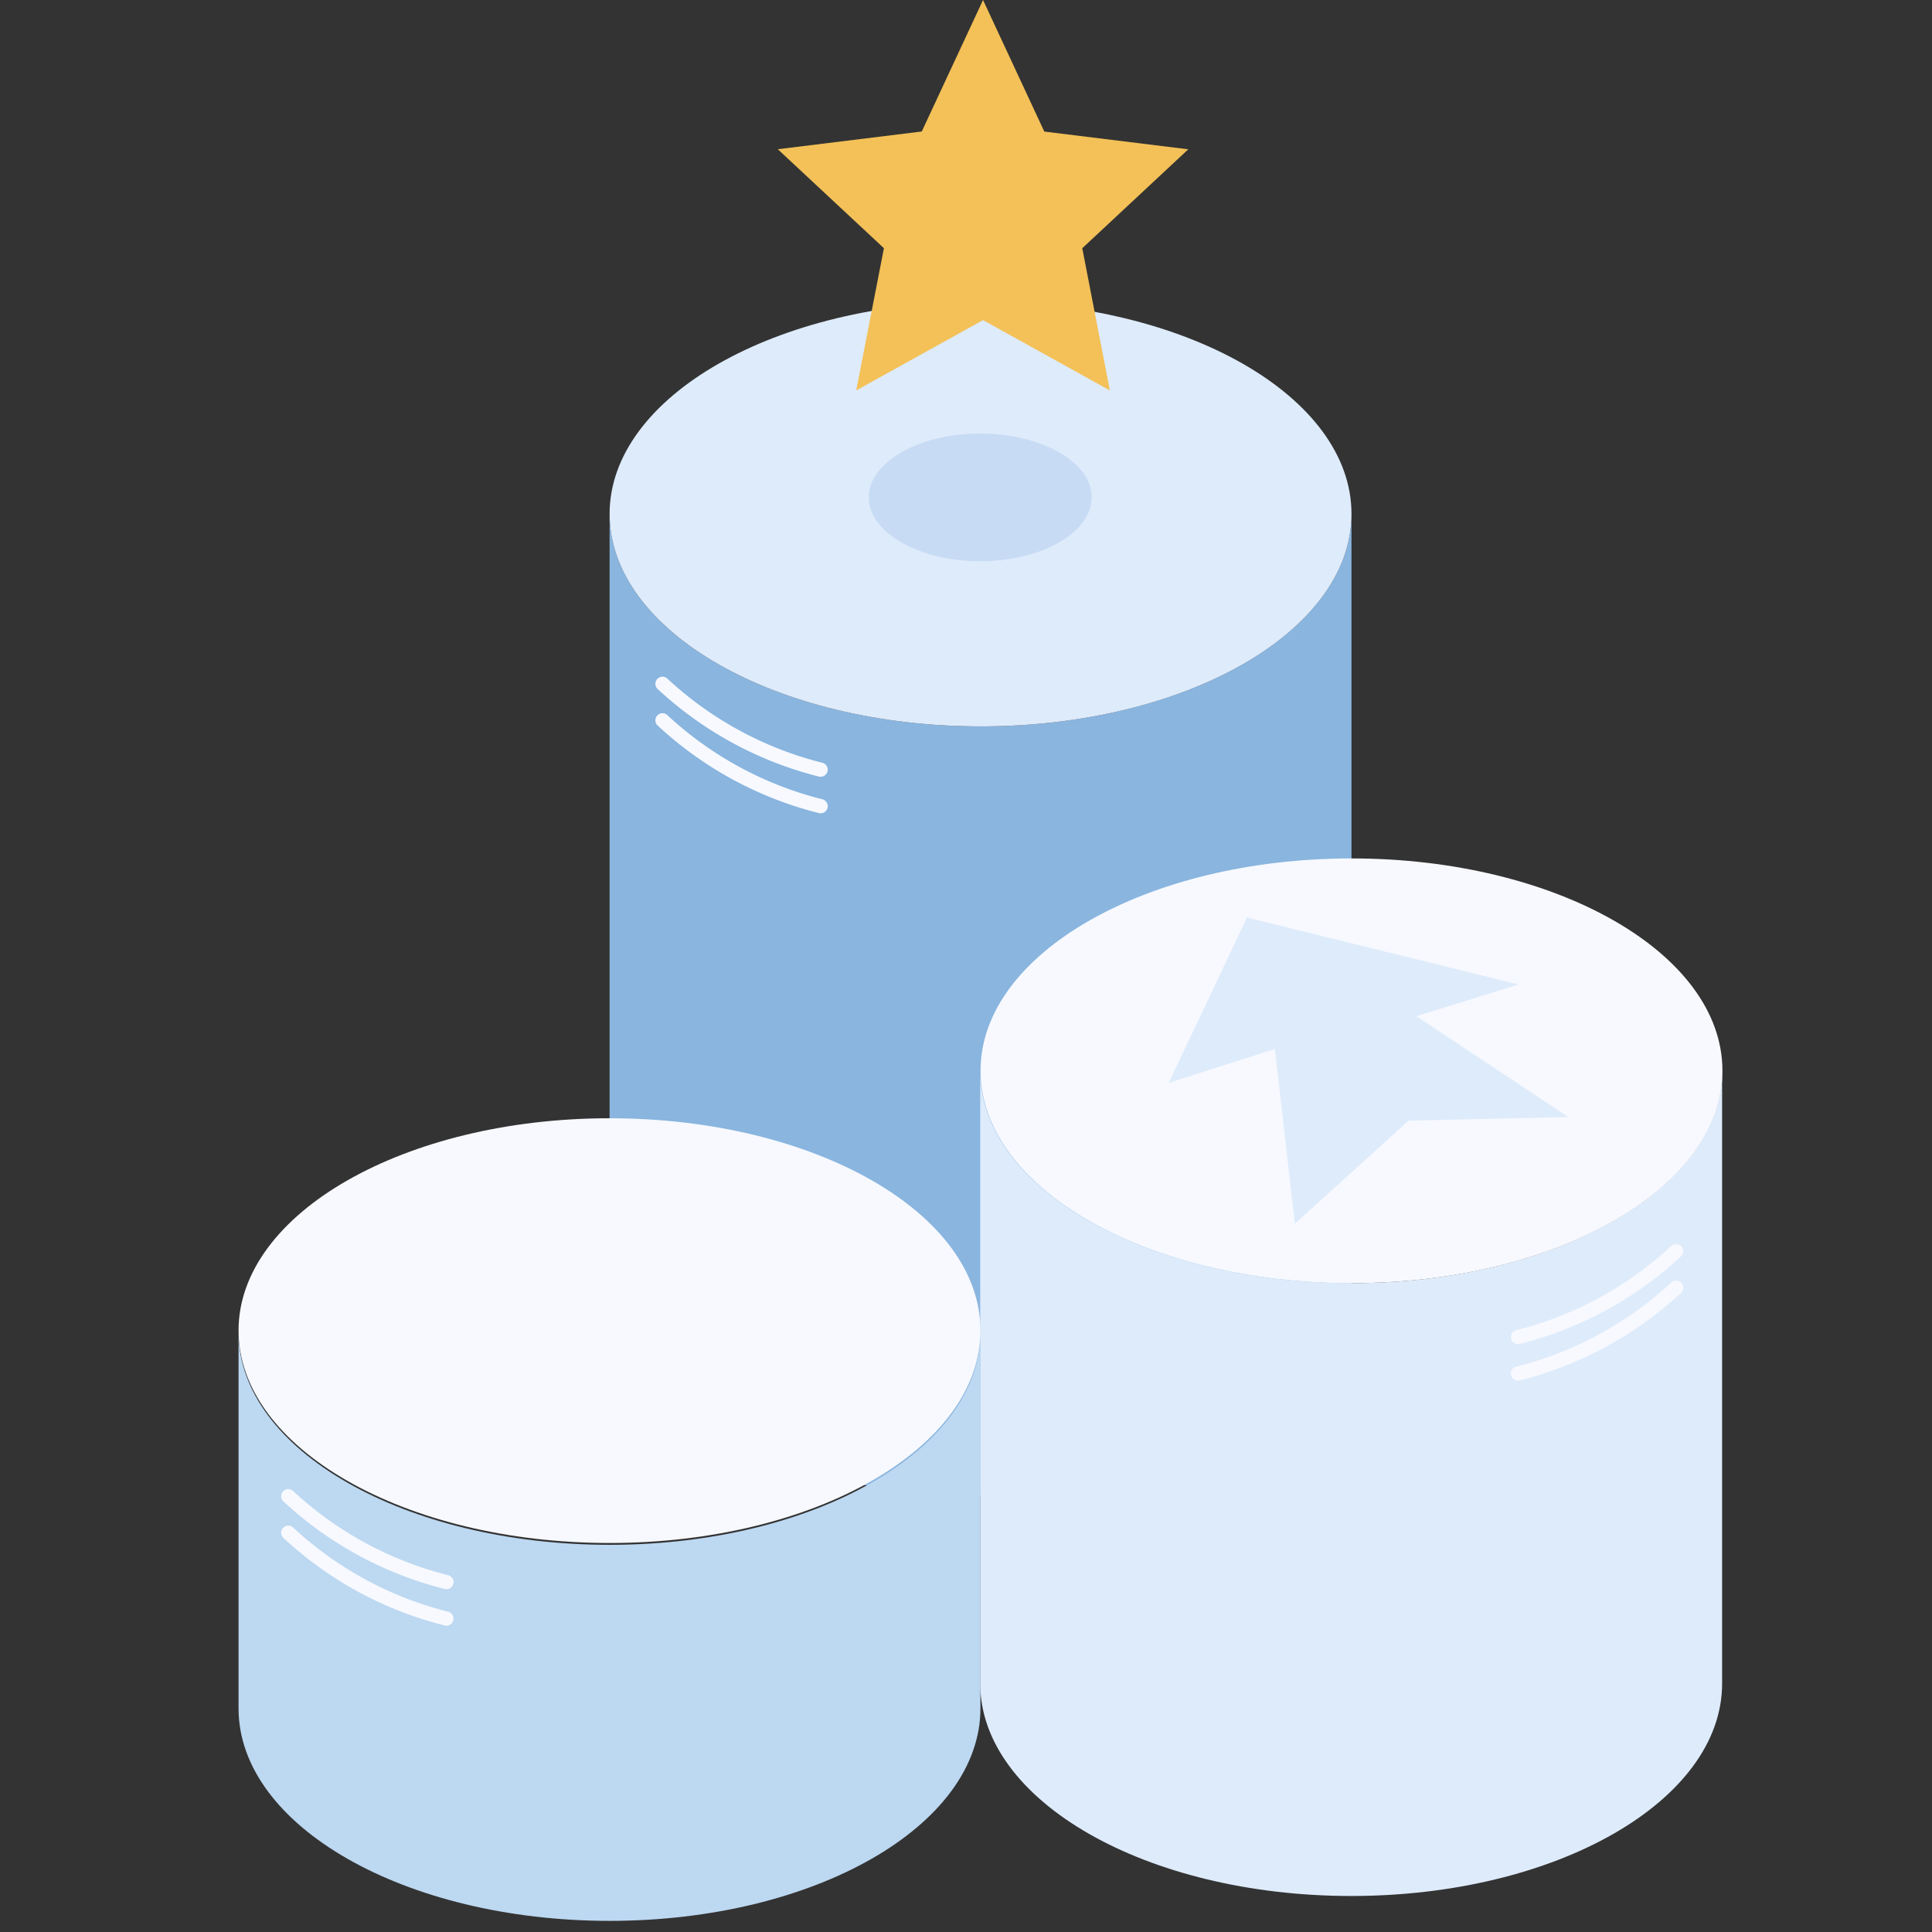 <svg xmlns="http://www.w3.org/2000/svg" xmlns:xlink="http://www.w3.org/1999/xlink" width="72" height="72" viewBox="0 0 72 72">
  <rect x="0" y="0" width="72" height="72" fill="#333333" stroke="none"/>
  <defs>
    <clipPath id="clip-path">
      <rect id="長方形_1814" data-name="長方形 1814" width="72" height="72" transform="translate(1431 4738)" fill="#fff" stroke="#707070" stroke-width="1"/>
    </clipPath>
  </defs>
  <g id="illust_eva_3" transform="translate(-1431 -4738)" clip-path="url(#clip-path)">
    <g id="service_6_15昇進" transform="translate(1363.81 4681.25)">
      <g id="グループ_3827" data-name="グループ 3827" transform="translate(76.08 67.992)">
        <path id="パス_28734" data-name="パス 28734" d="M108.91,102.22v28.667c0,4.376,6.192,7.919,13.828,7.919s13.82-3.542,13.82-7.919V102.22c0,4.376-6.192,7.919-13.82,7.919S108.91,106.6,108.91,102.22Z" transform="translate(-95.082 -94.31)" fill="#89b5df"/>
        <path id="パス_28735" data-name="パス 28735" d="M141.7,151.48v22.838c0,4.376,6.192,7.919,13.828,7.919s13.82-3.542,13.82-7.919V151.48c0,4.376-6.192,7.919-13.82,7.919S141.7,155.856,141.7,151.48Z" transform="translate(-114.06 -122.821)" fill="#deebfb"/>
        <path id="パス_28736" data-name="パス 28736" d="M76.08,174.63v14.014c0,4.376,6.192,7.919,13.828,7.919s13.82-3.542,13.82-7.919V174.63c0,4.376-6.192,7.919-13.82,7.919S76.08,179.006,76.08,174.63Z" transform="translate(-76.08 -136.22)" fill="#bdd8f1"/>
        <path id="パス_28737" data-name="パス 28737" d="M108.91,91.35c0,4.376,6.192,7.919,13.828,7.919s13.82-3.542,13.82-7.919-6.192-7.91-13.82-7.91S108.91,86.982,108.91,91.35Z" transform="translate(-95.082 -83.44)" fill="#deebfb"/>
        <path id="パス_28738" data-name="パス 28738" d="M141.73,140.61c0,4.376,6.192,7.919,13.828,7.919s13.82-3.542,13.82-7.919-6.192-7.91-13.82-7.91S141.73,136.242,141.73,140.61Z" transform="translate(-114.078 -111.951)" fill="#f7f9fe"/>
        <path id="パス_28739" data-name="パス 28739" d="M76.08,163.6c0,4.376,6.192,7.919,13.828,7.919s13.82-3.542,13.82-7.919-6.192-7.91-13.82-7.91S76.08,159.232,76.08,163.6Z" transform="translate(-76.08 -125.258)" fill="#f7f9fe"/>
        <path id="パス_28740" data-name="パス 28740" d="M113.59,117.25a13.46,13.46,0,0,0,5.893,3.2" transform="translate(-97.791 -103.009)" fill="none" stroke="#f7f9fe" stroke-linecap="round" stroke-linejoin="round" stroke-width="0.53"/>
        <path id="パス_28741" data-name="パス 28741" d="M113.59,120.48a13.46,13.46,0,0,0,5.893,3.2" transform="translate(-97.791 -104.878)" fill="none" stroke="#f7f9fe" stroke-linecap="round" stroke-linejoin="round" stroke-width="0.53"/>
        <path id="パス_28742" data-name="パス 28742" d="M80.48,189.13a13.46,13.46,0,0,0,5.893,3.2" transform="translate(-78.627 -144.613)" fill="none" stroke="#f7f9fe" stroke-linecap="round" stroke-linejoin="round" stroke-width="0.53"/>
        <path id="パス_28743" data-name="パス 28743" d="M80.48,192.36a13.46,13.46,0,0,0,5.893,3.2" transform="translate(-78.627 -146.482)" fill="none" stroke="#f7f9fe" stroke-linecap="round" stroke-linejoin="round" stroke-width="0.53"/>
        <path id="パス_28744" data-name="パス 28744" d="M195.173,167.45a13.46,13.46,0,0,1-5.893,3.2" transform="translate(-141.599 -132.064)" fill="none" stroke="#f7f9fe" stroke-linecap="round" stroke-linejoin="round" stroke-width="0.53"/>
        <path id="パス_28745" data-name="パス 28745" d="M195.173,170.68a13.46,13.46,0,0,1-5.893,3.2" transform="translate(-141.599 -133.934)" fill="none" stroke="#f7f9fe" stroke-linecap="round" stroke-linejoin="round" stroke-width="0.53"/>
        <path id="パス_28746" data-name="パス 28746" d="M171.418,140.424,161.3,137.93l-2.915,6.162,3.955-1.264.746,6.512,4.237-3.841,5.947-.135-5.653-3.757Z" transform="translate(-123.72 -114.978)" fill="#deebfb"/>
      </g>
      <g id="グループ_3828" data-name="グループ 3828" transform="translate(96.176 56.75)">
        <path id="パス_28747" data-name="パス 28747" d="M131.439,56.75l-2.283,4.9-5.366.661L127.745,66,126.713,71.3l4.726-2.62,4.726,2.62L135.137,66l3.951-3.686-5.366-.661Z" transform="translate(-123.79 -56.75)" fill="#f3c157"/>
        <path id="パス_28748" data-name="パス 28748" d="M131.84,97.486c0,1.314,1.862,2.38,4.153,2.38s4.153-1.066,4.153-2.38-1.862-2.376-4.153-2.376S131.84,96.176,131.84,97.486Z" transform="translate(-128.449 -78.952)" fill="#719ed9" opacity="0.2"/>
      </g>
    </g>
  </g>
</svg>
